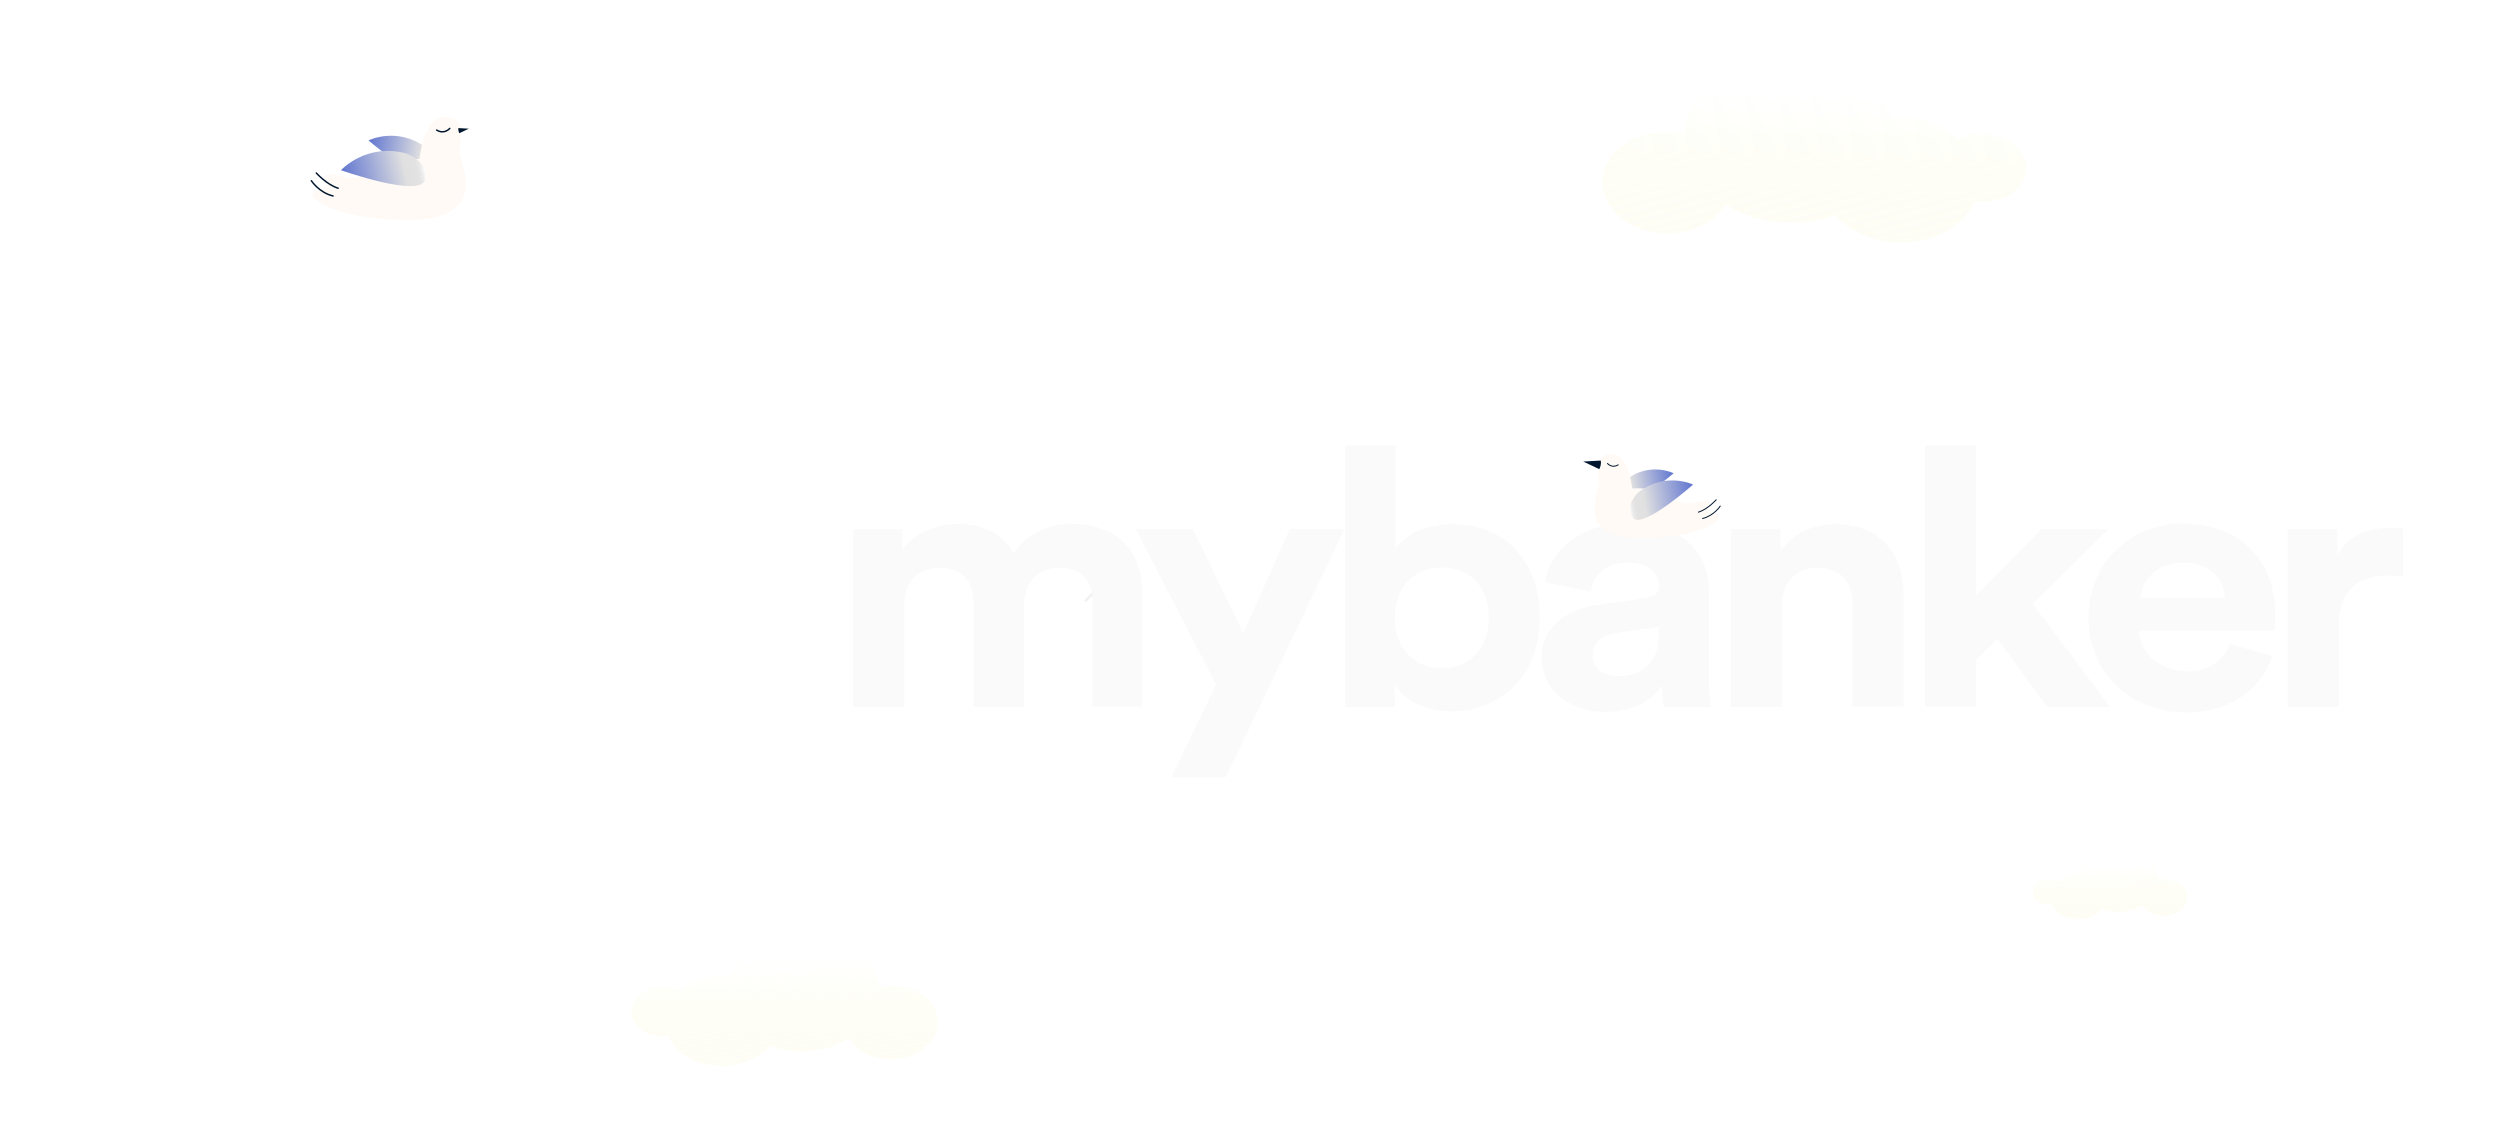 <svg xmlns="http://www.w3.org/2000/svg" xmlns:xlink="http://www.w3.org/1999/xlink" id="Layer_1" data-name="Layer 1" viewBox="0 0 1725.71 773.94"><defs><style> .cls-1 { filter: url(#drop-shadow-1); } .cls-2 { filter: url(#drop-shadow-2); } .cls-3 { fill: url(#linear-gradient-7); } .cls-4 { fill: url(#linear-gradient-5); } .cls-5 { fill: url(#linear-gradient-6); } .cls-6 { fill: url(#linear-gradient-4); } .cls-7 { fill: url(#linear-gradient-3); } .cls-8 { fill: url(#linear-gradient-2); } .cls-9 { fill: url(#linear-gradient); } .cls-10 { stroke-width: .69px; } .cls-10, .cls-11 { stroke: #00162e; stroke-linejoin: round; } .cls-10, .cls-11, .cls-12, .cls-13, .cls-14, .cls-15, .cls-16, .cls-17, .cls-18 { fill: none; } .cls-10, .cls-11, .cls-18 { stroke-linecap: round; } .cls-19 { stroke: #000; stroke-miterlimit: 1; } .cls-19, .cls-20, .cls-21, .cls-22, .cls-23, .cls-24, .cls-25, .cls-26 { fill: #fff; } .cls-19, .cls-21, .cls-17 { stroke-width: .55px; } .cls-11 { stroke-width: 1.03px; } .cls-20, .cls-21, .cls-22, .cls-23, .cls-12, .cls-24, .cls-13, .cls-25, .cls-14, .cls-15, .cls-16, .cls-17 { stroke: #fff; } .cls-20, .cls-16 { stroke-width: .36px; } .cls-27 { fill: #00162e; } .cls-22 { stroke-width: .52px; } .cls-23 { stroke-width: .19px; } .cls-12 { stroke-linecap: square; } .cls-12, .cls-15 { stroke-width: 2.36px; } .cls-24 { stroke-width: .74px; } .cls-13 { stroke-width: 4.7px; } .cls-25 { stroke-width: 2.38px; } .cls-25, .cls-18 { stroke-miterlimit: 10; } .cls-14 { stroke-width: 1.81px; } .cls-28 { fill: #fafafa; } .cls-18 { opacity: .33; stroke: #d6d6d6; stroke-width: 1.75px; } .cls-29 { fill: #fffaf5; } </style><linearGradient id="linear-gradient" x1="1260.01" y1="-33.65" x2="1264.23" y2="246.62" gradientTransform="translate(-5.02 3.13) rotate(2.59)" gradientUnits="userSpaceOnUse"><stop offset=".14" stop-color="#fff"></stop><stop offset=".29" stop-color="#fefef5" stop-opacity=".76"></stop><stop offset=".48" stop-color="#fdfceb" stop-opacity=".49"></stop><stop offset=".66" stop-color="#fcfce3" stop-opacity=".28"></stop><stop offset=".81" stop-color="#fcfbdd" stop-opacity=".13"></stop><stop offset=".93" stop-color="#fcfbda" stop-opacity=".03"></stop><stop offset="1" stop-color="#fcfbd9" stop-opacity="0"></stop></linearGradient><linearGradient id="linear-gradient-2" x1="506.53" y1="608.39" x2="509.58" y2="811.09" gradientTransform="translate(1018.09 3.13) rotate(177.41) scale(1 -1)" xlink:href="#linear-gradient"></linearGradient><linearGradient id="linear-gradient-3" x1="-772.96" y1="615.44" x2="-771.42" y2="717.56" gradientTransform="translate(655.52 3.13) rotate(177.41) scale(1 -1)" xlink:href="#linear-gradient"></linearGradient><filter id="drop-shadow-1" x="1088.06" y="309.06" width="104" height="67" filterUnits="userSpaceOnUse"><feOffset dx="0" dy="2.63"></feOffset><feGaussianBlur result="blur" stdDeviation="1.31"></feGaussianBlur><feFlood flood-color="#000" flood-opacity=".09"></feFlood><feComposite in2="blur" operator="in"></feComposite><feComposite in="SourceGraphic"></feComposite></filter><linearGradient id="linear-gradient-4" x1="-3585.51" y1="752.95" x2="-3624.51" y2="746.82" gradientTransform="translate(4741.59 1082) scale(1 -1)" gradientUnits="userSpaceOnUse"><stop offset="0" stop-color="#6075d0"></stop><stop offset=".76" stop-color="#e0e0e0"></stop><stop offset=".9" stop-color="#e2e2e2"></stop><stop offset=".95" stop-color="#e9e9e9"></stop><stop offset=".98" stop-color="#f4f4f4"></stop><stop offset="1" stop-color="#fff"></stop></linearGradient><linearGradient id="linear-gradient-5" x1="-3571.88" y1="744.3" x2="-3617.32" y2="736.49" xlink:href="#linear-gradient-4"></linearGradient><filter id="drop-shadow-2" x="211.35" y="77.82" width="115" height="77" filterUnits="userSpaceOnUse"><feOffset dx="0" dy="1.59"></feOffset><feGaussianBlur result="blur-2" stdDeviation=".8"></feGaussianBlur><feFlood flood-color="#000" flood-opacity=".09"></feFlood><feComposite in2="blur-2" operator="in"></feComposite><feComposite in="SourceGraphic"></feComposite></filter><linearGradient id="linear-gradient-6" x1="-5964" y1="980.52" x2="-6011.89" y2="973" gradientTransform="translate(-5710.58 1082) rotate(-180)" xlink:href="#linear-gradient-4"></linearGradient><linearGradient id="linear-gradient-7" x1="-5947.51" y1="958.99" x2="-6002.84" y2="971.21" gradientTransform="translate(-5710.58 1082) rotate(-180)" xlink:href="#linear-gradient-4"></linearGradient></defs><path class="cls-18" d="M749.54,414.51s2.85-3.07,8.37-8.34"></path><g><path class="cls-28" d="M624.3,488h-35.33v-122.77h33.75v15c7.11-12.04,23.88-18.55,38.29-18.55,17.76,0,32.17,7.3,38.69,20.53,10.26-15,24.08-20.53,41.45-20.53,24.08,0,47.18,13.62,47.18,46.58v79.55h-34.15v-72.64c0-13.22-6.91-23.29-23.09-23.29-15.2,0-24.08,11.05-24.08,24.28v71.85h-35.13v-72.84c0-13.22-7.11-23.29-23.09-23.29s-24.48,10.66-24.48,24.28v71.85Z"></path><path class="cls-28" d="M846.17,536.35h-37.5l30.79-63.76-55.47-107.38h39.48l34.74,71.85,32.17-71.85h37.7l-81.92,171.13Z"></path><path class="cls-28" d="M962.82,488h-34.35v-180.61h34.74v71.26c5.92-8.69,20.13-16.78,39.48-16.78,38.29,0,60.2,27.63,60.2,64.15.2,37.31-24.08,64.94-61.39,64.94-17.96,0-31.78-7.5-38.69-17.96v15ZM1027.76,426.41c0-22.5-14.41-34.74-32.37-34.74s-32.57,12.24-32.57,34.74,14.8,34.94,32.57,34.94,32.37-12.63,32.37-34.94Z"></path><path class="cls-28" d="M1064.08,454.64c0-21.91,17.17-34.15,39.08-37.11l32.17-4.54c7.5-.99,9.87-4.54,9.87-8.69,0-8.69-7.11-15.99-22.11-15.99s-23.88,9.28-24.87,19.94l-31.58-6.32c2.17-19.15,20.92-40.46,56.06-40.46,41.45,0,56.85,21.91,56.85,46.58v60.4c0,6.51.79,15.2,1.58,19.54h-32.37c-.79-3.16-1.38-10.07-1.38-14.8-6.71,9.67-19.15,18.16-38.49,18.16-27.83.2-44.81-17.57-44.81-36.71ZM1116.39,466.68c14.8,0,28.62-6.71,28.62-28.42v-5.53l-29.41,4.15c-9.08,1.18-16.19,5.92-16.19,15.4,0,7.5,5.53,14.41,16.98,14.41Z"></path><path class="cls-28" d="M1230.09,417.33v70.66h-35.33v-122.77h34.35v15.2c7.9-12.63,23.69-18.55,37.7-18.55,32.37,0,47.18,21.71,47.18,48.56v77.38h-35.33v-71.45c0-13.62-7.11-24.48-24.08-24.48-15.59,0-24.48,11.25-24.48,25.46Z"></path><path class="cls-28" d="M1455.5,365.22l-52.31,51.72,53.29,71.06h-43.23l-34.54-46.98-14.61,14.41v32.37h-35.33v-180.41h35.33v103.43l45.2-45.6h46.19Z"></path><path class="cls-28" d="M1477.41,412.59h58.43c-.59-12.24-9.08-24.28-29.21-24.28-18.36.2-28.42,13.03-29.21,24.28ZM1539.19,444.57l29.41,8.29c-6.71,21.12-27.44,38.89-59.41,38.89-35.92,0-67.51-24.28-67.51-65.73,0-39.08,30.79-64.55,64.35-64.55,40.27,0,64.55,24.28,64.55,63.56,0,4.74-.59,9.67-.59,10.26h-93.56c.79,16.19,15.4,28.03,32.96,28.03,16.58,0,25.46-7.7,29.81-18.75Z"></path><path class="cls-28" d="M1658.81,364.83v33.36c-3.95-.79-7.5-.99-10.66-.99-17.96,0-33.75,8.29-33.75,34.74v56.06h-35.33v-122.77h34.35v18.16c7.9-16.19,26.06-19.15,37.11-19.15,2.96,0,5.72.2,8.29.59Z"></path></g><path class="cls-9" d="M1369.76,91.98c-6.64-.3-12.84,1.13-17.94,3.79-9.57-8.5-23.22-14.12-38.58-14.82-2.87-.13-5.69-.08-8.46.13-8.63-23.19-35.1-40.81-67.15-42.26-40.04-1.81-73.68,22.31-75.25,53.91-3.33-.8-6.82-1.3-10.43-1.46-24.44-1.1-44.95,13.65-45.82,32.95-.87,19.3,18.23,35.84,42.67,36.95,18.59.84,34.91-7.5,42.04-20.04,11.58,7.21,25.93,11.8,41.62,12.51,12.27.55,23.93-1.33,34.25-5.11,9.54,10.73,24.96,18.06,42.64,18.86,24.81,1.12,46.35-10.98,53.86-28.55,1.44.24,2.92.39,4.43.46,16.54.75,30.43-9.24,31.02-22.31.59-13.07-12.34-24.27-28.89-25.01Z"></path><path class="cls-8" d="M456.69,681.21c4.8-.22,9.29.82,12.97,2.74,6.92-6.15,16.8-10.21,27.9-10.72,2.07-.09,4.12-.06,6.12.09,6.24-16.77,25.38-29.52,48.57-30.56,28.96-1.31,53.29,16.13,54.43,38.99,2.41-.58,4.93-.94,7.54-1.06,17.67-.8,32.51,9.87,33.14,23.83.63,13.96-13.18,25.92-30.86,26.72-13.45.61-25.25-5.42-30.4-14.49-8.37,5.22-18.75,8.53-30.1,9.04-8.87.4-17.31-.96-24.77-3.7-6.9,7.76-18.05,13.07-30.84,13.64-17.94.81-33.52-7.94-38.95-20.65-1.04.17-2.11.28-3.2.33-11.96.54-22.01-6.68-22.44-16.13-.43-9.45,8.93-17.55,20.89-18.09Z"></path><path class="cls-7" d="M1413.72,606.99c2.42-.11,4.68.41,6.54,1.38,3.49-3.1,8.46-5.15,14.06-5.4,1.05-.05,2.07-.03,3.08.05,3.14-8.45,12.79-14.87,24.47-15.4,14.59-.66,26.84,8.13,27.42,19.64,1.21-.29,2.48-.47,3.8-.53,8.9-.4,16.38,4.97,16.7,12.01.32,7.03-6.64,13.06-15.55,13.46-6.77.31-12.72-2.73-15.32-7.3-4.22,2.63-9.45,4.3-15.16,4.56-4.47.2-8.72-.48-12.48-1.86-3.48,3.91-9.09,6.58-15.54,6.87-9.04.41-16.89-4-19.62-10.4-.53.09-1.06.14-1.61.17-6.03.27-11.09-3.37-11.3-8.13-.22-4.76,4.5-8.84,10.52-9.11Z"></path><g class="cls-1"><path class="cls-6" d="M1122.91,328.15s-8.95,8.07-3.47,15.07c5.55,6.99,35.86-19.18,35.86-19.18,0,0-16.14-8.06-32.39,4.1Z"></path><path class="cls-29" d="M1126.68,334.55s-2.55-26.89-16.77-23.45c-10.57,2.61-5.37,13.22-5.9,20.5-.3,4.35-17.37,37.12,28.24,37.13,45.61,0,58.23-14.39,53.45-15.36,0,0-3.15-2.69-7.42-2.97,0,0,3.6-7.5,0-7.41-3.57.08-7.65,1.85-14.62,1.97-6.92.04-13.92-11.88-36.98-10.4Z"></path><path class="cls-27" d="M1104.94,315.29l-12.07.67,11.1,5.27c.76-1.57,1.48-3.9,1.01-5.92,0,0-.04,0-.04-.01Z"></path><path class="cls-10" d="M1109.64,317.3s2.97,3.61,7.37.94"></path><path class="cls-4" d="M1130.93,337.2s-10.3,9.57-3.77,17.66c6.6,8.07,41.56-23,41.56-23,0,0-19.02-9.14-37.78,5.34Z"></path><path class="cls-10" d="M1184.66,342.38s-5.95,6.62-12.29,8.54"></path><path class="cls-10" d="M1187.45,346.72s-4.32,6.64-12.19,8.56"></path></g><g><path class="cls-13" d="M432.04,167.13c17.38,4.22,33.45,11.66,47.61,21.77,4.82,3.53,7.94,9.2,7.94,15.59v344.87c0,16.02-15.12,19.96-15.12,19.96l-182.33,54.74c-2.53.95-5.32.98-7.84.07l-181.35-54.79s-15.12-3.91-15.12-19.96V204.51c0-6.39,3.12-12.06,7.94-15.59,14.16-10.11,30.26-17.6,47.64-21.82,95.28-23.96,195.37-23.94,290.65.05l-.02-.02Z"></path><path class="cls-17" d="M285.03,284.05c-40.53,0-75.99,11.25-95.42,28.23v136.07c0,52.69,42.73,90.29,95.42,90.29s95.42-33.98,95.42-92.49v-133.74c-19.5-16.81-55.1-28.37-95.4-28.37h-.02ZM332.45,476.18h-94.94v-72.77c0-3.67.95-7.44,2.91-10.94,5.1-9.18,15.47-13.42,24.49-10.59,0-11.92,8.99-21.6,20.08-21.6s20.05,9.68,20.05,21.6c9.01-2.84,19.38,1.41,24.51,10.59,1.98,3.55,2.91,7.37,2.91,11.09v72.63Z"></path><path class="cls-21" d="M272.63,414.16c-1.98,0-3.6,1.62-3.6,3.6s1.62,3.6,3.6,3.6,3.6-1.62,3.6-3.6-1.62-3.6-3.6-3.6ZM272.63,419.82c-1.07,0-1.93-.93-1.93-2.05s.86-2.05,1.93-2.05,1.93.93,1.93,2.05-.86,2.05-1.93,2.05Z"></path><g><path class="cls-21" d="M266.12,422.82c.81.31,1.5-.52,2.15-.95.55-.36.6-1.1,1.14-1.48.79-.55,1.43-1.17,2.29-1.53,1.62-.67,3.43-.36,5.05.19.17.07.38.26.5.41.41.43.52.74.24,1.34-.02.07.36.98-.31,1.31.24.79-.36,1.17-.74,1.31-.19.07-.21.45-.36.74-.31.6-.43.55-1,.38-.72-.19-1.6-.74-2.5-.29-2.22,1.1-4.1,1.86-6.46,1.91v-3.36.02Z"></path><path class="cls-21" d="M273.3,422.7c.21-.02.74,0,.91,0,.79.1,1.36.29,2.07.62"></path><path class="cls-21" d="M273.41,421.25c1.36-.07,2.46.31,3.74.79"></path><path class="cls-21" d="M273.46,419.79c.93.1,1.84.24,2.72.5.45.14.69.26,1.12.45"></path></g><path class="cls-21" d="M271.03,405.8c1.14-1.29,1.05-3.17,1.67-4.72.29-.72,1.03-1,1.72-1.34.57-.26,1.57-.64,2.17-.83,1.19-.38,1.57-.36,2.81-.5.31-.05.74,0,.98.14.55.41.52,1.1.6,1.69,0,.1.02.26.12.38.29.45.19.95-.05,1.31-.19.33-.72.31-.67.72.07.55-.19.86-.29.98-.55.64-1.6.45-2.1,1.26-.29.48-.19,1-.48,1.43-.76,1.1-1.84,1.69-2.55,2.79-.36.55-.72,1.07-.98,1.69-.93-.12-2.03-.07-2.6-.93-.48-.69-.72-1.41-.95-2.17l.55-1.91h.05Z"></path><g><rect class="cls-24" x="228.16" y="481.86" width="17.12" height="9.47"></rect><rect class="cls-24" x="260.42" y="481.86" width="17.12" height="9.47"></rect><rect class="cls-24" x="292.66" y="481.86" width="17.12" height="9.47"></rect><rect class="cls-24" x="324.89" y="481.86" width="17.12" height="9.47"></rect><path class="cls-24" d="M200.38,491.32h12.66v-9.47h-17.12s2.17,5.56,4.46,9.47Z"></path><path class="cls-24" d="M370.07,491.32h-12.95v-9.47h17.12s-1.96,5.48-4.2,9.47h.02Z"></path><rect class="cls-24" x="220.63" y="491.32" width="32.26" height="9.47"></rect><rect class="cls-24" x="252.86" y="491.32" width="32.14" height="9.47"></rect><rect class="cls-24" x="285" y="491.32" width="32.38" height="9.47"></rect><rect class="cls-24" x="317.36" y="491.32" width="32.26" height="9.47"></rect><path class="cls-24" d="M364.38,500.79h-14.76v-9.47h20.46s-2.48,4.96-5.72,9.47h.02Z"></path><path class="cls-24" d="M206.42,500.79h14.21v-9.47h-20.24s2.5,4.77,6.03,9.47Z"></path></g><rect class="cls-21" x="277.85" y="345.66" width="14.28" height="9.11"></rect><polygon class="cls-21" points="293.66 345.66 286.46 331.1 283.55 331.1 276.35 345.66 293.66 345.66"></polygon><path class="cls-26" d="M339.94,351.55l-10.32-6.08,6.72-9.92-11.21,4.27-3.62-11.47-3.58,11.44-11.23-4.29,6.72,9.92-10.37,6.06,11.95.95-1.74,11.9,8.25-8.75,8.18,8.77-1.67-11.9,11.92-.91ZM309.54,337.75l8.13,3.17,2.55,5.36-10.68-8.54ZM306.65,350.67l7.37-4.29,5.72,1.31-13.07,2.96-.02.02ZM314.83,361.14l1.26-8.51,4.65-3.7-5.89,12.21h-.02ZM321.51,345.64l-2.55-5.36,2.55-7.96v13.33ZM336.17,350.69l-12.99-3,5.75-1.31,7.22,4.29.02.02ZM325.44,340.92l7.96-3.05-10.59,8.39,2.62-5.34ZM322.25,354.89v-4.39l4.27,8.99-4.27-4.6ZM323.51,349.84l3.46,2.79.91,6.44-4.36-9.25v.02Z"></path><g><path class="cls-26" d="M338.05,393.54c-.57-1.57-1.26-3.1-2.1-4.63-5.36-9.63-14.97-15.26-24.73-15.59-3.41-12.06-13.85-20.86-26.23-20.86s-22.82,8.8-26.23,20.86c-9.75.33-19.36,5.96-24.73,15.59-.91,1.62-1.65,3.27-2.22,4.94l-.91,38.46h6.6v-28.9c0-3.67.95-7.44,2.91-10.94,5.1-9.18,15.47-13.42,24.49-10.59,0-11.92,8.99-21.6,20.08-21.6s20.05,9.68,20.05,21.6v.02h0c9.01-2.86,19.38,1.38,24.51,10.56,1.98,3.55,2.91,7.37,2.91,11.09v28.23h6.6l-1.03-38.24h0Z"></path><path class="cls-26" d="M235.86,432.98v-29.49c.02-3.96,1.05-8.04,3.15-11.8,5.13-9.2,15.16-13.83,24.37-12.02,1.03-11.87,10.32-21.15,21.65-21.15s20.62,9.27,21.65,21.15c9.23-1.81,19.24,2.79,24.37,12.02,2.17,3.89,3.17,8.08,3.15,12.14v27.06l3.58-.19v-31.69c-.55-3.15-1.62-6.27-3.29-9.25-5.27-9.47-14.95-14.83-24.53-14.64-2.79-11.97-12.88-20.84-24.89-20.84s-22.1,8.87-24.89,20.84c-9.61-.19-19.27,5.15-24.53,14.64-1.86,3.31-2.98,6.84-3.46,10.35v32.95l3.74-.1-.05.02Z"></path></g><g><path class="cls-23" d="M207.37,467.84h5.89v-14.69c0-1.31-.64-2.46-1.65-3.12.43.62.69,1.36.69,2.17v14.69h-4.94v.95h0Z"></path><path class="cls-23" d="M223.13,467.84h5.89v-14.69c0-1.31-.64-2.46-1.65-3.12.43.62.69,1.36.69,2.17v14.69h-4.94v.95h0Z"></path><g><path class="cls-26" d="M199.79,429.97v49.33h37.74v-49.33h-37.74ZM206.54,468.69v-16c0-2.1,1.69-3.79,3.79-3.79s3.79,1.69,3.79,3.79v16h-7.61.02ZM213.28,440.46c0-2.96,2.41-5.36,5.36-5.36s5.36,2.41,5.36,5.36-2.41,5.36-5.36,5.36-5.36-2.41-5.36-5.36ZM222.27,468.69v-16c0-2.1,1.69-3.79,3.79-3.79s3.79,1.69,3.79,3.79v16h-7.61.02Z"></path><path class="cls-23" d="M222.75,438.32c.33.64.52,1.38.52,2.15,0,2.55-2.07,4.63-4.63,4.63-.52,0-1.05-.1-1.53-.26h.36c2.96,0,5.36-2.41,5.36-5.36,0-.38-.05-.76-.12-1.14h.02Z"></path></g></g><g><path class="cls-26" d="M203.58,384.07v45.87h28.54v-45.87h-28.54ZM213.81,412.33v-18.62c0-2.1,1.69-3.79,3.79-3.79s3.79,1.69,3.79,3.79v18.62h-7.61.02Z"></path><path class="cls-23" d="M214.67,411.45h5.89v-17.29c0-1.31-.64-2.46-1.65-3.12.43.62.69,1.36.69,2.17v17.29h-4.94v.95h0Z"></path></g><polygon class="cls-22" points="201.46 382.81 216.76 353.53 218.91 353.53 234.24 382.81 201.46 382.81"></polygon><g><path class="cls-23" d="M340.06,467.84h5.89v-14.69c0-1.31-.64-2.46-1.65-3.12.43.62.69,1.36.69,2.17v14.69h-4.94v.95Z"></path><path class="cls-23" d="M355.82,467.84h5.89v-14.69c0-1.31-.64-2.46-1.65-3.12.43.62.69,1.36.69,2.17v14.69h-4.94v.95Z"></path><g><path class="cls-26" d="M332.47,429.97v49.33h37.74v-49.33h-37.74ZM339.22,468.69v-16c0-2.1,1.69-3.79,3.79-3.79s3.79,1.69,3.79,3.79v16h-7.61.02ZM345.97,440.46c0-2.96,2.41-5.36,5.36-5.36s5.36,2.41,5.36,5.36-2.41,5.36-5.36,5.36-5.36-2.41-5.36-5.36ZM354.96,468.69v-16c0-2.1,1.69-3.79,3.79-3.79s3.79,1.69,3.79,3.79v16h-7.61.02Z"></path><path class="cls-23" d="M355.43,438.32c.33.64.52,1.38.52,2.15,0,2.55-2.07,4.63-4.63,4.63-.52,0-1.05-.1-1.53-.26h.36c2.96,0,5.36-2.41,5.36-5.36,0-.38-.05-.76-.12-1.14h.02Z"></path></g></g><g><path class="cls-26" d="M337.91,384.07v45.87h28.54v-45.87h-28.54ZM348.14,412.33v-18.62c0-2.1,1.69-3.79,3.79-3.79s3.79,1.69,3.79,3.79v18.62h-7.61.02Z"></path><path class="cls-23" d="M348.97,411.45h5.89v-17.29c0-1.31-.64-2.46-1.65-3.12.43.62.69,1.36.69,2.17v17.29h-4.94v.95Z"></path></g><polygon class="cls-22" points="335.79 382.81 351.1 353.6 353.24 353.6 368.55 382.81 335.79 382.81"></polygon><g><path class="cls-26" d="M285,324.83c-1.96,0-3.53,1.57-3.53,3.53s1.57,3.53,3.53,3.53,3.53-1.57,3.53-3.53-1.57-3.53-3.53-3.53ZM285,330.81c-.95,0-1.76-.52-2.17-1.31.33.19.74.29,1.14.29,1.36,0,2.46-1.1,2.46-2.46,0-.41-.1-.81-.29-1.14.76.41,1.31,1.24,1.31,2.17,0,1.36-1.1,2.46-2.46,2.46Z"></path><path class="cls-26" d="M217.84,345.09c-2.62,0-4.74,2.12-4.74,4.74s2.12,4.74,4.74,4.74,4.74-2.12,4.74-4.74-2.12-4.74-4.74-4.74ZM217.84,353.13c-1.26,0-2.36-.69-2.91-1.74.45.24.98.38,1.53.38,1.81,0,3.29-1.48,3.29-3.29,0-.55-.14-1.07-.38-1.55,1.03.55,1.76,1.67,1.76,2.91,0,1.81-1.48,3.27-3.29,3.27v.02Z"></path><path class="cls-26" d="M352.17,345.09c-2.62,0-4.74,2.12-4.74,4.74s2.12,4.74,4.74,4.74,4.74-2.12,4.74-4.74-2.12-4.74-4.74-4.74ZM352.17,353.13c-1.26,0-2.36-.69-2.91-1.74.45.24.98.38,1.53.38,1.81,0,3.29-1.48,3.29-3.29,0-.55-.14-1.07-.38-1.55,1.03.55,1.76,1.67,1.76,2.91,0,1.81-1.48,3.27-3.29,3.27v.02Z"></path></g><rect class="cls-26" x="237.53" y="476.18" width="94.97" height="3.12"></rect><g><g><path class="cls-17" d="M260.16,388.22v1.65l-.41.86,1.65,3.48s.29.83-.95.72c-.43-.05-.88-.1-.88-.1l-.33,3.05s-.24,3.81-6.32,0l.91-6.46,1.6-3.5,3.15-.26,1.65.6-.05-.02Z"></path><path class="cls-20" d="M259.7,390.87s.24-.98-3.31-.5l.1.36,1.07.05s-.07.69.64.74c.74.05.72-.62.72-.62h.81l-.02-.02Z"></path><line class="cls-16" x1="257.7" y1="396.14" x2="259.32" y2="396.43"></line></g><path class="cls-21" d="M245.18,398.14c.76.33,1.55.64,2.36.6,1.62-.07,3.24.19,4.82-.29.43-.12.83-.45.98-.88.86-2.88.29-6.27,2.48-8.58.33-.36.86-.67,1.41-.74,1.1-.17,2.19-.05,3.27.14-.14,0,.31-.81.17-1.26-.33-1.03-.95-2-1.93-2.38-2.55-.95-5.39-.76-8.06-.02-.33.1-.67.36-1,.55-.55.31-1.03.76-1.45,1.26-.41.5-.67,1.07-.81,1.72-.6,2.53-1.07,3.98-1.55,6.53-.02.17-.26,1.05-.29,1.19-.14.45-.67,1.6-.38,2.17Z"></path></g><g><path class="cls-26" d="M273.13,465.47l1.5,5.36c-4.46-1.55-10.47,1.36-10.47,1.36,0,0-.29.19-.55.33,2.55,2.65,4.2,1.29,4.2,1.29,2.74-1,6.2.19,7.46.26,1.26.1,1.91-.64,1.91-.64l-4.03-7.99-.02.02Z"></path><path class="cls-26" d="M273.08,458.27l-.64,2.65.19,2.74.12.45c-.45-4.46,1.5-7.96,2.19-9.01l-.86,1.29-1,1.91v-.02Z"></path><path class="cls-26" d="M263.62,472.03c1.65-1.65,5.1-2.74,5.1-2.74-3.27-1.55-5.27-.1-5.27-.1,0,0,2.36-2.74,2.27-3.46-.1-.74-1.55-.55-1.55-.55-1.55.55-3.55,3.27-3.55,3.27h-.45c1.19-2.27,4.01-4.82,4.01-4.82l-.1-3.55c-.81,1.26-3.1,3.81-4.91,4.27-1.81.45-4.91,2-6.1,3.19s.19,1.81.74,2.65c.55.81,1.55,3.36,1.55,3.36l-1.26-.45-.64.19c-.1-.55-1.1-2.19-1.65-2.27-.55-.1-.81,1.65-1.26,1.81-.45.19-1.36.1-1-1.91s2.91-10.37,4.91-15.66,2-13.47,2-22.22,4.1-10.01,3.19-10.01-2.55.55-4.65,4.1c-2.1,3.55-1.65,11.37-3.19,17.02-1.55,5.65-2.1,14.02-2.1,15.12s-.45,3.36-.91,4.2c-.45.81-1.91,4.2-1.74,6.82.19,2.65,1.74,3.1,1.74,3.1l-1.65.36-.81.1-1-.17c-.14.19-.1,0-.1,0h.1s.14-.19.26-.45c.45-.91-.26-8.27-.26-8.27,0,0-1.36-.55.74-10.11,2.1-9.56,1.91-16.93,4.01-23.84,2.1-6.91,6.82-9.37,6.82-9.37-1-1.81-5.82-7.75-6.65-8.82-.81-1.1-1.19-3.1-.1-3.1s1,1.19,1.1,2.1c.1.91.81,1.81,1.55,2.46s1.19.55,1.19.55c2.27,1.91,1.81.26,1.81.26.1-3-.91-6.46-.91-6.46.91,3,2,4.1,2.46,4.2s.36-1.19.36-1.19v-3.46l1.36,1.65v-3.22l.69.93s-.26,6.06.1,7.61c.36,1.55,3.77,2.69,3.77,2.69,1.14.36,2.05-.74,2.05-.74l7.06-7.32,1.36.36h.69v.19l-3.91,4.46-3.05,3.36-1.86,2.1-1,.36-1.5.05-2.1-.74-1.69-.55-.05,1.96.76-.1,1.45.14,1.5.41,1.24.55,1.31.24.19.19v9.27l2.55.86,2.91,1.69,1.5,1.36,2.15,18.84-2-19.12c-3.05-2.74-6.82-3.86-6.82-3.86v-9.42c-.64,0-1.81-.24-1.81-.24-2.24-1.41-4.77-1.05-4.77-1.05l.1-1.6s1.19.45,3,1.1,3.19-.24,3.19-.24l9.01-10.2-.24-.36c-.31.1-1.41.36-3-.86-1.6-1.24-.95-3.19-.95-3.19l-7.01,6.91c-.33.19-.86.1-.86.1-1.76-4.51-6.56-9.78-6.56-9.78,0,0-1.74-1.36-1.74-4.27l-2.81-1.45-3.65,1.26s-.45,1.91-3,3.27c0,0-7.7,6.1-7.7,19.72v51.67s1.76-.91,4.32.81c2.55,1.74,2.55-.55,3.65,0,1.1.55,1.26.26,2.91-.19,1.65-.45,1.91.81,3.65.91s2.19-1.26,2.19-1.26c2.19,2.27,3.65.45,3.65.45,2.91.52,4.51-.48,5.17-1.07-.1-.02,0-.21.57-.76l-.05.02ZM249.69,416.02c.81,3.1,3.74,6.2,3.74,6.2-2.74,1.26-4.74,5.75-4.74,5.75.91-4.91,1-11.92,1-11.92v-.02ZM242.78,469.29s0,2.74.74,3.46c.74.74-4.01.36-.74-3.46ZM241.58,468.55c-.81,1.26-1.36,2.27-1.36,2.27v1.45l1,1-1.55-.45-1.19-.1-.81.1v-53.89l.36-2.74.64-2.46.64-1.45-.1,2.46-.19,9.92-.55,21.29s-.1.74.64-.91c.74-1.65,1.19-21.22,1.36-25.58.19-4.36,2.46-9.66,2.46-9.66-.26,3.19,0,14.66,0,14.66,0,0,.64,25.68.91,32.5.26,6.82-1.45,10.28-2.27,11.56v.02Z"></path><path class="cls-26" d="M263.04,472.77s.31-.1.55-.24c-.05-.07-.12-.1-.17-.17,0,0-.12.17-.38.41Z"></path><path class="cls-26" d="M275.18,454.72s-.1.14-.24.36l.24-.36Z"></path><path class="cls-26" d="M273.13,465.47l-.38-1.38c.02.24,0,.48.05.74l.33.64Z"></path><path class="cls-26" d="M239.3,470.03c1.84-4.29,2.19-12.76,2.19-12.76-3.46,6.91-2.19,12.76-2.19,12.76Z"></path><path class="cls-26" d="M258.61,452.81c.74-1.19-.91-1.45-.91-1.45-1.19.45.19,2.65.91,1.45Z"></path><path class="cls-26" d="M271.98,436.98s-3-3.1-6.1-4.27l-2.36,1.65s6.56,2.36,8.46,2.65v-.02Z"></path><path class="cls-26" d="M260.87,427.97c1.69-.72,4.91-1.74,4.91-1.74v-2.91c-4.1.26-6.65,3.55-6.65,3.55-.36.45.64,1.55,1.74,1.1h0Z"></path><path class="cls-26" d="M260.8,438.99c.36.19.26,1.81.26,1.81,0,0,.64-.91,1.26-.45.64.45-.1,2.74-.1,2.74,3.27.64,2.81,1.65,1.65,1.81-1.19.19-3.27,2.81-3.27,2.81,0,0,2.46-1,2.74-.64.26.36-1,1.65-1,1.65,1.55-.81,3.91-1.36,4.2-1,.26.36-3.81,3.36-5.27,4.27-1.45.91-.64,1.19-.64,1.19,2.81-.26,13.28-5.27,12.28-9.75-1-4.46-12.02-8.27-12.02-8.27,0,0-1.45-.36-1.91.64-.45,1,.26,2.81.55,3.19.26.36.91-.19,1.26,0Z"></path><path class="cls-26" d="M270.53,458.73c.91-1.1-.64-2-.36-3.1.26-1.1,2.1-2,.64-3.46l-1.19-.74v.74s-.81-.36-1.65,0c-.81.36-1.26,1.65-2,1.65s-2,.81-3,1.81c-1,1-2.55,2-3.27,2.1-.74.1-.55,1.74-1,2.19s-3.1,2.1-2.81,2.74c.26.64,2.1.26,4.36-1.36,2.27-1.65,4.1-2.81,4.1-2.81,0,0,1.36-3.65,1.81-4.01s.26.45.55.74c.26.26.36,2,.81,2.36s2.1,2.27,3,1.19v-.05Z"></path></g><g><path class="cls-21" d="M295.92,407.85l-2-3.27s.64-3.74-.26-6.82c0,0-.81-.55-1,.36-.14.72-.24,1.62-.48,2.36,0,0-2.43-3.53-4.24-3.91,0,0-1.1.19-.81.81,0,0-1.36-.36-1.19,1.19,0,0-.64.45-.1,1.45l.55.81s-1.19.26-.36,1.26c.81,1,2.46,3,4.46,4.55l2.91,3.81,1.81-.91.74-1.74-.02.02Z"></path><line class="cls-17" x1="287.1" y1="397.38" x2="289.96" y2="400.5"></line><line class="cls-17" x1="285.91" y1="398.55" x2="288.65" y2="401.43"></line><line class="cls-17" x1="286.36" y1="400.84" x2="288.01" y2="402.74"></line><line class="cls-17" x1="291.01" y1="402.43" x2="292.18" y2="400.53"></line></g><g><g><path class="cls-26" d="M320.6,471.39s-.5,2.36.24,3.1c1,1,1.76,1,5.51.93,4.29-.07,5.56-.57,5.56-.57v-1.1l-1.26-.26-2.91-1.31-7.11-.76-.02-.02Z"></path><path class="cls-26" d="M307.13,470.65s-6.77-1.31-9.97-1.31c0,0-4.05,3-5.77,3.27,0,0-1.26,1.19-.45,1.91.52.48,1.1.55,3.81.19,2.74-.36,6.32-.5,8.32.14s2.86.45,3.5,0,.55-4.2.55-4.2h0Z"></path></g><g><path class="cls-26" d="M332.47,419.86s-3.24-.64-3.41-2.1c-.19-1.45.45-6.27.45-6.27,0,0-.1-4.36-3.46-7.11-1.41-1.12-1.98-1.6-2.22-1.79l-2.96-4.12-5.56-1.74-2.91,1-.36,3s-3.36,1-5.82,4.1c-2.46,3.1-2.36,5.29-3.46,6.75-1.41,1.86-3,.81-3,.81l-3.77-4.96s-.31,3.19-4.86,3.19c0,0-.55,3.96,4.2,10.06,0,0,2.19,2.29,3.65,2.55,2.55.45,5.46-4.36,7.11-4.01,0,0,.1,4.27-.36,5.82l-1.55.91s.19,6.37-1.1,8.46l-5.65,2.74-.12.6,1.38-.76,4.46-1.81,1.65.1.36-.81,3.91,2.81s-1.36.81-2.91,3.46c-.05.07-.1.14-.12.21.33.83,1.19,2.07,3.41,1.96,3.46-.19,6.65-1.19,6.65-1.19l-.36.91-3.91,1.36,1,1,.64,1.36-.19,1.1s-3.12-4.12-7.89-4.15c-.17,1.93.38,4.01.52,6.06.19,3-.74,9.37-1.19,11.56,2.1-2.24,9.01-10.01,14.12-20.84l2.81-.64v-1.36s-4.2-.26-5.46-1c0,0,.74-1.26,2.91-1.45,2.19-.19,3.81-.74,3.81-.74,0,0,.1,1,1.55,2.19,1.45,1.19,3.55,3.1,3.74,5.27l-2.46-1.55.36,1.65s2.81,2,3.1,4.1l-2.91-2.19s2,7.46,2,12.66-2.74,11.21-2.74,11.21c0,0,.64,2.27,1.91,2.27s1.91-2.46,2.81-1.81.64,1.55.64,1.55l-1.1.81-1.74.36s-2.91.64-5.65-1.26c0,0-4.1.26-5.01-2l.19-2-.55-17.48.81-3,1.91-4.65-.36-.1s-4.2,8.01-7.82,13.11c-3,4.22-6.01,7.3-6.96,8.25.21,1.36.83,2.67.79,3.77-.1,1.55-.45,2.27-.45,2.27,2.65.74,7.75-14.12,7.75-14.12l2.27-.91-4.65,16.67s-.1.64-3.46-.19c-3.36-.81-9.2-1-9.2-1l1.74-1.91,2.1-.26-2.1-1s.1-1.19-1-6.46c-.91-4.34-2.88-7.46-3.55-8.46l-.26,1.36s4.74,8.75,4.36,13.83l-1.45,1.91-1,1.45s-3.81,2.81-5.46,3.1c0,0-2.27,2.36.64,3.19,0,0,4.91-.64,7.82-.64s5.01.81,6.75.81,1.36-4.91,1.36-4.91c0,0,6.01.64,8.82-2.36,0,0,1.74,2.46,3.81,2.91,0,0-2,4.63,3.1,4.53,5.1-.1,8.15,0,9.16-.79v-1.81s-3.05.1-4.05-1.65c0,0,2.41-.19,4.05-1.74v-49.97h-.07ZM301.38,420.03c-.74,1.91-3.36,1.36-3.36,1.36l.26-.45,1.1-.74-3.27-.19c-2-2.36-4.36-8.75-4.36-8.75l1.91-.36.64,2.81.36.64.74-1.81,1.55,2.19,1.65-.45s.64.81,1.1.91,1-.26,1.36.45c.36.74,1.1,2.46.36,4.36l-.02.02ZM317.69,399.55l3.74,1.55-4.55-.36.81-1.19ZM315.04,398.55l.81,1.26-.19,1-3.1-.19c.19-1.55,2.46-2.1,2.46-2.1l.02.02ZM312.33,420.67l-1.19.36s-.19-8.01-.55-9.56l.74.19s1.1,5.2,1,9.01h0ZM304.77,415.31c-1.1,1.55-1.81.64-1.81.64-1-2.65,2.36-3.65,2.36-3.65,0,0,.55,1.45-.55,3h0ZM304.22,409.94l1.81-4.1,1.26.19s0-2.46,3-3.74c0,0,1.55,1.36.74,2.74-.81,1.36-3.65,5.2-6.82,4.91h0ZM307.68,418.31c-.74-1.91-.45-3.19-.19-4.82.26-1.65.45-3.27.45-3.27,1.1.81,1.19,4.82,1.19,6.46s.55,5.27.55,5.27l-1.81,1.55s.55-3.27-.19-5.2h0ZM304.67,428.14c-.26-1.26,1.65-2.27,1.65-2.27,0,0,6.27-3.27,7.11-3.65.81-.36,1.45,1.65,1.45,1.65.1,1.26-.36,2-.36,2,0,0-6.56,3.1-7.65,3.55-1.1.45-1.91,0-2.19-1.26v-.02ZM320.7,438.7l-.64.55s-7.46.1-12.76-4.01l.26-.55s6.91,3.65,13.11,4.01h.02ZM313.04,435.79c-2.19.1-5.01-.74-6.01-2.91,0,0,2.36,1.45,5.27,1.26s7.27-.74,7.27-.74c0,0-4.36,2.27-6.56,2.36l.02.02ZM315.95,431.69c-1.45.1-4.65,3.1-8.46-.19,0,0,3.19.1,5.27-.19,2.1-.26,5.01-.91,7.01-.19,0,0-2.36.45-3.81.55v.02ZM331.26,448.07c-.1,1.91-.91,2.27-.91,2.27,0,0-.55-1.1.19-7.56.55-4.89-1.65-6.37-1.65-6.37l.81,5.27-.55.19-1.45-3.19s-4.65-4.01-5.91-6.82-2.74-8.66-2.74-8.66c-3.27-6.82-4.55-12.76-4.55-12.76l-.64.26c1.26,6.37,4.55,13.38,4.55,13.38,0,0,.45,1.45-.55,1.74-1,.26-1.74,0-1.74,0-4.01-9.75-3.46-18.12-3.46-18.12,0,0,1.1.74,1.74,1.1.64.36,1.19.45,1.74-.55s-1.26-2-1.26-2l-1.26.55s-.45-.19-.36-.55c.1-.36,1.26-1,1.26-1,0,0,4.1.45,5.36.36,1.26-.1,1.81-1.19,4.2-1.19s2.55,2.36,2.55,2.36l.45,6.27s-.36,3.1.36,5.01c.74,1.91.64,4.01,1.81,7.46,1.19,3.46,1,6.2.55,6.2s-1.26-2-1.36-3.46c-.1-1.45-1.91-3.27-1.81-4.36.1-1.1,0-4.1,0-4.1l-2.36-7.46s-.19,2.19.45,3.74c.64,1.55,1.19,4.27,1.19,4.27,0,0-1.19,1.91-2.46,0-1.26-1.91-3.74-8.37-3.74-8.37l-.36.36c-.45,4.2,7.2,16.67,7.2,16.67,0,0,3.65,5.27,4.55,8.37.91,3.1.26,8.75.19,10.66l-.05.05Z"></path><path class="cls-26" d="M297.02,437.89l-2.46,12.37s.12.14.26.36l2.46-12.9-.26.14v.02Z"></path><polygon class="cls-26" points="318.6 451.26 318.95 466.93 321.6 467.84 319.79 451.62 318.6 451.26"></polygon></g></g><g><path class="cls-21" d="M304.12,425.97s-5.2-3.55-8.37-2.81c0,0-1.19.45-1.1,1,0,0-1.14.24-1.14,1.36,0,0-.81.5-.5,1.45,0,0-.86.6-.6,1.31l.26.81,3.65,1.45,8.06.24-.26-4.82Z"></path><path class="cls-21" d="M294.66,424.13s2.65.05,3.46.41"></path><path class="cls-21" d="M293.51,425.49s2.5,0,3.81.26"></path><path class="cls-21" d="M293.01,426.97s2.65.31,3.6.55"></path></g><g><g><path class="cls-21" d="M286.74,451.07s-.64,6.1-2.55,9.82c0,0,2.27-.81,3.74-2.74,0,0,1.45,1.19,1.74,2.46,0,0,1.65-5.56-2.91-9.56l-.02.02Z"></path><path class="cls-21" d="M268.72,464.93s1.81.55,4.27.26c0,0-4.74-3.46-7.01-6.56,0,0-2.19,6.46,2.91,9.37,0,0-.64-2.19-.19-3.1l.02.02Z"></path></g><path class="cls-21" d="M275.08,424.56l5.36,38.43s.74,3.65,2.74,3.27c2-.36,3.91-3.55,4.74-10.82l.64.64s.72,5.39-.19,8.75c-.74,2.74-3.65,4.74-4.2,5.36l-3.27,4.01s-.81.36-1.45,0-10.56-4.2-12.21-11.02c0,0,4.08,3.41,7.46,4.27,2.1.55,1.36-3.74,1.36-3.74l-4.22-39.13s1.17-.55,1.53-.52c.33,0,1.72.48,1.72.48l-.02.02Z"></path><path class="cls-25" d="M279.35,466.29s-1,4.27,1.26,6.56l2.36-2.74s-3.36-1.65-3.65-3.81h.02Z"></path></g><g><g><path class="cls-21" d="M262.71,428.04s11.28-2.27,20.67-1.74c0,0,1.91-.1,2,1.81.1,1.91-1.55,2.1-1.55,2.1,0,0-15.21,1.26-20.67,1.36,0,0-1.05-.55-1.19-1.55-.19-1.26.74-2,.74-2v.02Z"></path><line class="cls-17" x1="265.98" y1="427.59" x2="266.31" y2="431.43"></line><line class="cls-17" x1="267.81" y1="427.33" x2="268.26" y2="431.33"></line><line class="cls-17" x1="279.28" y1="426.32" x2="279.78" y2="430.5"></line><line class="cls-17" x1="281.09" y1="426.37" x2="281.64" y2="430.38"></line></g><path class="cls-21" d="M273.94,430.26c.81,0,1.48-.67,1.48-1.48s-.67-1.48-1.48-1.48-1.48.67-1.48,1.48.67,1.48,1.48,1.48Z"></path></g><g><path class="cls-21" d="M295.02,431.98l-5.65,35.31s-.45,3.46.19,7.75c0,0,2.55-4.55,3.19-7.2l5.56-35.41-3.27-.45h-.02Z"></path><path class="cls-21" d="M289.75,427.23s-1.26,2.1-1.19,5.01l6.46.1s.55.74,1.36.91c.81.19,1.74-.36,1.74-.36l5.46,2.27s1.45-3.1,1.1-5.01l-5.91.26s-.55-.91-1.36-1.1-1.91.36-1.91.36l-5.75-2.46v.02Z"></path></g><g><path class="cls-17" d="M307.03,389.18l.1,1.55.55.74-.91,3.36s0,.74.91.55,1.36-.36,1.36-.36l.45,2.81s.19,2.46,4.46.55l3.36-1.91-3.55-9.27-4.01-.74-2.74,2.74.02-.02Z"></path><path class="cls-20" d="M312.04,389.99s-1.26-1.26-3.74.26c0,0,.1.41.5.41,0,0,.05,1.05.86.86,0,0,.74-.5.45-.86l-.36-.31s1.26-.55,2.27-.36h.02Z"></path><path class="cls-17" d="M309.37,396.23s1-.05,1.6-.6"></path></g><g><path class="cls-21" d="M307.03,389.73s-1.81-.86-1.36-3,2.91-4.51,7.37-4.1,5.82,2.27,6.32,3.15c.5.86.55,3.81,1.69,5.36,1.14,1.55,3.24,3.27,3,4.91-.24,1.65-6.25,2.96-6.96,3.05-.74.1-1.24.14-1.5-.76-.26-.91-.55-4.74-.76-5.82-.24-1.1-1.74-3.36-2.31-3.81-.6-.45-2.41-.05-3.19.19-.76.24-2.27.86-2.27.86l-.02-.02Z"></path><path class="cls-20" d="M306.77,387.68s.41,1.26.86,1.74"></path><path class="cls-20" d="M307.72,387.94s.45.95.69,1.14"></path><line class="cls-16" x1="308.75" y1="387.89" x2="309.3" y2="388.89"></line><path class="cls-20" d="M318.79,387.72s-.05,2.5,1.74,4.55"></path><path class="cls-20" d="M318.22,389.77c.26,1.05.55,1.86,1.53,3"></path><path class="cls-20" d="M317.86,391.37c.26.62.64,1.26,1.19,1.88"></path><path class="cls-20" d="M321.96,393.87s1.22,1.36,1.24,3.08"></path><path class="cls-20" d="M321.2,394.38s1.14,1.36,1.19,3.08"></path><path class="cls-20" d="M320.17,394.85s1.19,1.29,1.24,3.03"></path><path class="cls-20" d="M319.12,395.31s1.17,1.24,1.22,2.96"></path><path class="cls-20" d="M315.74,393.28s.41,3.34.55,4.36c.14,1.05.5,1.43.5,1.43"></path><path class="cls-20" d="M316.64,394.14c.14,1.07.33,2.65.41,3.31.14,1.07.57,1.45.57,1.45"></path><path class="cls-20" d="M317.57,394.69c.12.88.26,1.86.33,2.36.14,1.05.79,1.67.79,1.67"></path></g><path class="cls-12" d="M104.11,477.06l45.4,18.31c-6.49-16.86-13.19-36.74-15.62-44.09,20.22,26.06,47.02,46.78,77.87,59.7l-4.77,12.52-.05.17-14.59-6.41-13.85-7.75c-2.46,3.81-13.59,21.08-13.83,21.43-23.2-14.28-43.7-32.55-60.54-53.84l-.02-.05Z"></path><polygon class="cls-15" points="209.52 516.69 178.45 509.49 177.95 510.37 207.27 523.75 209.52 516.69"></polygon><path class="cls-12" d="M467.57,477.06l-45.4,18.31c6.49-16.86,13.19-36.74,15.62-44.09-20.22,26.06-47.02,46.78-77.87,59.7l4.82,12.64,28.33-14.14,13.97,21.43c23.2-14.28,43.7-32.55,60.54-53.84v-.02Z"></path><polygon class="cls-15" points="362.16 516.69 393.2 509.49 393.2 509.49 379.3 516.93 364.78 523.96 362.16 516.69"></polygon><path class="cls-15" d="M285.84,578.18c47.04,0,90.96-13.28,128.25-36.29l-20.89-32.4c-31.26,19.12-68.05,30.11-107.37,30.11s-76.11-10.99-107.37-30.11l-20.89,32.4c37.29,23.01,81.23,36.29,128.25,36.29Z"></path><path class="cls-26" d="M178.5,546.04l20.15-17.26,10.2,4.29,1.79,26.47-9.99-4.2v-3.39l-9.97-4.2-2.36,2.41-9.82-4.12h0ZM200.88,537.48l-6.39,6.53,6.34,2.67.05-9.2h0Z"></path><path class="cls-26" d="M211.66,559.87l17.29-20.12,10.73,2.67,5.82,25.89-10.51-2.62-.5-3.34-10.51-2.62-1.96,2.74-10.35-2.58v-.02ZM232.5,548l-5.32,7.44,6.68,1.67-1.34-9.08-.02-.02Z"></path><path class="cls-26" d="M260.47,561.47l-.76,8.23-10.85-1,2.19-23.63,15.62,1.45c11.02,1.03,14.45,3.48,14.02,8.08-.26,2.72-2.17,4.86-6.08,5.27,3.41,1.24,5.46,2.03,5.03,6.77-.29,3.08-.52,4.12.76,4.24l-.07.72-10.97-1.03c-.24-.55-.36-2.07-.17-4.17.29-3.08-.36-4.17-5.41-4.63l-3.31-.31h0ZM260.94,556.29l4.27.41c3.36.31,5.2-.12,5.34-1.76.14-1.67-1.6-2.62-4.12-2.86l-5.05-.48-.43,4.7Z"></path><path class="cls-26" d="M286.15,571.65l-1.6-23.65,10.85-.74.55,7.99,10.25-.69-.55-7.99,10.85-.74,1.6,23.65-10.85.74-.62-9.18-10.25.69.62,9.18-10.85.74Z"></path><path class="cls-26" d="M319.19,545.42l10.59-2.48,3.24,13.83c.52,2.29,1.62,4.08,5.98,3.08,3.81-.91,4.53-2.88,3.96-5.39l-3.24-13.83,10.59-2.48,3.05,13.04c1.74,7.42-2.31,11.78-13.04,14.28-10.01,2.34-16.21.93-18.1-7.03l-3.05-13.02h.02Z"></path><path class="cls-26" d="M371.58,537c-.48-.69-1.22-.93-2.05-.91-.83,0-1.79.26-2.77.64-2.22.91-3.03,1.74-2.69,2.55,1.34,3.29,18.22-5.89,21.43,2.12,2.05,5.1-2.88,9.97-11.37,13.38-8.13,3.27-14.81,2.03-16.62-1.86l9.68-3.89c.52.72,1.36,1.05,2.36,1.07.95.05,2.1-.21,3.1-.6,2.53-1.03,3.96-2.27,3.53-3.31-1.34-3.34-18.12,6.1-21.51-2.31-1.88-4.67,2.81-9.3,10.51-12.4,8.56-3.46,13.71-1.91,15.97,1.67l-9.58,3.86v-.02Z"></path><g><g><path class="cls-26" d="M285,498.71c2.91,0,5.63-.57,7.96-1.5,1.14-.45,2.36-.81,3.67-1.05h-23.46c1.43.26,2.77.64,4.01,1.14,2.29.91,4.96,1.41,7.82,1.41Z"></path><path class="cls-26" d="M316.64,498.71c2.91,0,5.65-.55,7.96-1.48.91-.36,1.86-.74,2.88-1.07h-22.58c1.41.26,2.72.64,3.93,1.12,2.29.91,4.96,1.41,7.82,1.41l-.02.02Z"></path><path class="cls-26" d="M348.35,498.71c2.91,0,5.63-.57,7.96-1.5,1.1-.43,2.29-.76,3.53-1h-22.29c1.05.33,2.05.74,2.98,1.12,2.29.91,4.96,1.41,7.82,1.41v-.02Z"></path><path class="cls-26" d="M253.32,498.71c2.91,0,5.65-.55,7.96-1.48,1.19-.48,2.48-.83,3.84-1.1h-22.77c1.1.36,2.17.76,3.15,1.17,2.29.91,4.96,1.41,7.82,1.41h0Z"></path><path class="cls-26" d="M221.68,498.71c2.91,0,5.63-.57,7.96-1.5.93-.36,1.93-.74,2.96-1.07h-22.96c1.5.26,2.93.64,4.22,1.17,2.29.91,4.96,1.41,7.82,1.41h0Z"></path><path class="cls-26" d="M364.26,495.95c1.07,0,2.1.1,3.1.24.02-.05.07-.1.1-.14-1.07-.17-2.17-.26-3.31-.26-1.5,0-2.93.14-4.32.41h1.24c1.03-.14,2.07-.24,3.17-.24h.02Z"></path><path class="cls-26" d="M332.64,495.4c1.57,0,3.08.33,4.51.79h.41c-1.57-.52-3.24-.95-5.01-.95s-3.46.43-5.03.95h.62c1.43-.45,2.93-.76,4.51-.76v-.02Z"></path><path class="cls-26" d="M221.91,505.87c2.93,0,5.63-.57,7.96-1.5,2.29-.91,4.98-1.98,7.84-1.98s5.65,1.12,7.96,2.05c2.31.91,4.98,1.43,7.87,1.43s5.65-.55,7.99-1.48c2.31-.93,5.01-1.45,7.89-1.45s5.63.57,7.94,1.5c2.31.91,4.98,1.43,7.87,1.43s5.63-.57,7.96-1.5c2.31-.91,4.98-1.43,7.84-1.43s5.65.57,7.96,1.5c2.31.91,4.98,1.43,7.87,1.43s5.65-.55,7.99-1.48c2.31-.93,5.01-2,7.89-2s5.63,1.12,7.94,2.05c2.31.91,4.98,1.43,7.87,1.43s5.63-.57,7.96-1.5c2.31-.91,4.46-1.24,6.18-1.36,1.65-2.19,3.22-4.43,4.65-6.82h-6.27c-1.67.24-3.24.62-4.67,1.19-2.34.93-5.03,1.5-7.96,1.5s-5.53-.52-7.82-1.41c-1.1-.43-2.27-.91-3.48-1.29h-9.01c-1.19.36-2.34.81-3.39,1.24-2.34.93-5.05,1.48-7.96,1.48s-5.53-.52-7.82-1.41c-1.55-.62-3.29-1.07-5.13-1.31h-5.84c-1.76.21-3.41.62-4.91,1.22-2.34.93-5.03,1.5-7.96,1.5s-5.53-.52-7.82-1.41c-1.57-.64-3.34-1.1-5.2-1.34h-5.63c-1.81.21-3.55.64-5.08,1.26-2.34.93-5.05,1.48-7.96,1.48s-5.53-.52-7.82-1.41c-1.12-.45-2.36-.95-3.65-1.34h-8.75c-1.24.36-2.41.81-3.48,1.24-2.34.93-5.03,1.5-7.96,1.5s-5.53-.52-7.82-1.41c-1.65-.67-3.46-1.12-5.41-1.36h-5.32c.88-.12,1.81-.17,2.74-.17s1.74.07,2.58.17h1.07c-1.22-.21-2.46-.33-3.77-.33-.93,0-1.86.07-2.77.17,16.67,26.3,47.11,42.7,81.9,42.7,19.19,0,37.03-4.53,52-13.09-1.34-.41-2.77-.69-4.24-.69-2.91,0-5.58,1.07-7.92,2-2.34.93-5.05,1.48-7.96,1.48s-5.53-.52-7.82-1.41c-2.34-.95-5.08-1.53-8.01-1.53s-5.56.52-7.84,1.43c-2.34.93-5.03,1.5-7.96,1.5s-5.53-.52-7.82-1.41c-2.34-.95-5.05-1.53-7.99-1.53s-5.58.52-7.92,1.45c-2.34.93-5.05,1.48-7.96,1.48s-5.53-.52-7.82-1.41c-2.34-.95-4.84-2.27-7.77-2.27-1.34,0-2-.12-3.1.14l-2.46-1.57s2.6-1.22,5.29-1.03c2.91.21,5.65,1.12,7.96,2.05,2.31.91,4.98,1.43,7.87,1.43s5.65-.55,7.99-1.48c2.31-.91,5.01-1.45,7.89-1.45s5.63.57,7.94,1.5c2.31.91,4.98,1.43,7.87,1.43s5.63-.57,7.96-1.5c2.31-.91,4.98-1.43,7.84-1.43s5.65.57,7.96,1.5c2.31.91,4.98,1.43,7.87,1.43s5.65-.55,7.99-1.48c2.31-.91,5.01-2,7.89-2,2.53,0,4.91.83,7.01,1.67,2.74-1.69,5.39-3.53,7.89-5.51-2.5-.1-4.86-.6-6.89-1.38-2.34-.95-5.05-2.07-7.99-2.07s-5.58,1.07-7.92,2c-2.34.93-5.05,1.48-7.96,1.48s-5.53-.52-7.82-1.41c-2.34-.95-5.08-1.53-8.01-1.53s-5.56.52-7.84,1.43c-2.34.93-5.03,1.5-7.96,1.5s-5.53-.52-7.82-1.41c-2.34-.95-5.05-1.53-7.99-1.53s-5.58.52-7.92,1.45c-2.34.93-5.05,1.48-7.96,1.48s-5.53-.52-7.82-1.41c-2.34-.95-5.08-2.07-8.01-2.07s-5.56,1.07-7.84,1.98c-1.79.72-3.79,1.22-5.94,1.41l-3.19-2.58c.38,0,.76.02,1.17.02,2.93,0,5.63-.57,7.96-1.5,2.29-.91,4.98-1.98,7.84-1.98s5.65,1.12,7.96,2.05c2.31.91,4.98,1.43,7.87,1.43s5.65-.55,7.99-1.48c2.31-.93,5.01-1.45,7.89-1.45s5.63.57,7.94,1.5c2.31.91,4.98,1.43,7.87,1.43s5.63-.57,7.96-1.5c2.31-.91,4.98-1.43,7.84-1.43s5.65.57,7.96,1.5c2.31.91,4.98,1.43,7.87,1.43s5.65-.55,7.99-1.48c2.31-.93,5.01-2,7.89-2s5.63,1.12,7.94,2.05c2.31.91,4.98,1.43,7.87,1.43.81,0,1.6-.05,2.36-.14,4.05-3.53,7.75-7.46,11.09-11.75l-2.15,2.1c-1.43.24-2.1.5-3.34,1-2.34.93-5.03,1.5-7.96,1.5s-5.53-.52-7.82-1.41c-2.34-.95-5.05-2.07-7.99-2.07s-5.58,1.07-7.92,2c-2.34.93-5.05,1.48-7.96,1.48s-5.53-.52-7.82-1.41c-2.34-.95-5.08-1.53-8.01-1.53s-5.56.52-7.84,1.43c-2.34.93-5.03,1.5-7.96,1.5s-5.53-.52-7.82-1.41c-2.34-.95-5.05-1.53-7.99-1.53s-5.58.52-7.92,1.45c-2.34.93-5.05,1.48-7.96,1.48s-5.53-.52-7.82-1.41c-2.34-.95-5.08-2.07-8.01-2.07s-5.56,1.07-7.84,1.98c-2.34.93-5.03,1.5-7.96,1.5-2.65,0-5.22-.36-7.82-1.41-.95-.38-.95-.72-2.05-.98l-2.53-3.08c2,.21,2.84.69,4.51,1.38,2.31.91,4.98,1.43,7.87,1.43l.05.02ZM261.54,534.17c2.31-.93,5.01-1.45,7.89-1.45s5.63.57,7.94,1.5c2.31.91,4.98,1.43,7.87,1.43s5.63-.57,7.96-1.5c2.31-.91,4.98-1.43,7.84-1.43s5.65.57,7.96,1.5c1.12.45,2.36.81,3.65,1.05l-2.19.17c-20.15,4.41-32.95,2.5-32.95,2.5-5.58,0-19.15-2.79-19.15-2.79,1.1-.24,2.17-.57,3.15-.95l.02-.02Z"></path><path class="cls-26" d="M300.93,495.95c1,0,1.96.1,2.91.21h1.1c-1.31-.24-2.67-.38-4.1-.38s-2.86.14-4.17.38h1.34c.95-.12,1.93-.21,2.96-.21h-.02Z"></path><path class="cls-26" d="M237.58,495.4c1.53,0,2.98.31,4.36.74h.41c-1.55-.5-3.17-.91-4.89-.91s-3.36.41-4.89.91h.64c1.38-.41,2.86-.72,4.36-.72v-.02Z"></path><path class="cls-26" d="M269.31,495.95c.95,0,1.88.07,2.79.19h1.07c-1.26-.24-2.6-.38-3.98-.38s-2.77.12-4.05.36h1.34c.91-.12,1.86-.19,2.81-.19l.02.02Z"></path></g><path class="cls-19" d="M338.79,524.53l-.76.45c.26-.14.5-.31.76-.45Z"></path><path class="cls-19" d="M347.76,518.41l3.29-2.77h-.1c-1.07.93-2.15,1.88-3.27,2.77h.1-.02Z"></path><path class="cls-19" d="M351.07,515.62h-.02s.05.02.1,0h-.07Z"></path><path class="cls-19" d="M362.95,502.98h-.24c-.24.31-.45.6-.69.91l1-.98-.07.05v.02Z"></path><path class="cls-19" d="M339.82,523.91h-.05c-.33.21-.64.43-.98.62l1.03-.62Z"></path><path class="cls-19" d="M337.05,525.58l.98-.6c-.33.19-.69.38-1.05.57h.05l.02.02Z"></path></g><path class="cls-14" d="M380.42,312.43c-19.5-16.81-55.1-28.37-95.4-28.37s-75.99,11.25-95.42,28.23v136.07c0,52.69,42.73,90.29,95.42,90.29s95.4-33.98,95.4-92.49v-133.74Z"></path><path class="cls-26" d="M246.23,330.19c-6.65,0-12.45,3.65-15.52,9.04h1.1c2.53-2.69,6.18-4.39,10.23-4.39,7.61,0,13.78,5.94,13.78,13.26s-6.18,13.26-13.78,13.26c-4.27,0-8.11-1.88-10.63-4.82h-.86c3.03,5.53,8.89,9.3,15.66,9.3,9.85,0,17.83-7.99,17.83-17.83s-7.99-17.83-17.83-17.83l.02.02ZM244.16,362.23c-.91,0-1.79-.07-2.67-.21h.55c8.04,0,14.54-6.22,14.54-13.9,0-1.1-.14-2.17-.41-3.19-.02-.12-.05-.21-.05-.33,0-.76.62-1.41,1.41-1.41.62,0,1.14.41,1.34.95.29,1.12.5,2.38.5,3.6,0,8.04-6.82,14.52-15.21,14.52v-.02ZM261.76,351.55c-.76,0-1.41-.62-1.41-1.41.05-.48.05-.93.05-1.41,0-9.42-7.49-16.67-16.9-16.67-1.72,0-3.36.26-4.91.72,2.29-1.14,4.89-1.81,7.65-1.81,9.42,0,17.05,7.63,17.05,17.05,0,.72-.05,1.43-.14,2.12,0,.76-.62,1.41-1.41,1.41h.02Z"></path><g><path class="cls-26" d="M430.73,243.26c3.41,1.93,6.22,5.48,5.94,9.35-3.12,7.42-11.28,10.97-17.19,15.71l-30.09,19.12-2.22.45c-10.51-1.79-20.91-11.71-31.71-4.6-.88.29-1.93,1.48-2.67,1.05,7.27-12.16,19.86-18.98,33.21-20.31,3.86-.29,8.3.14,12.02-1.05-7.11-8.44-16.31-14.66-24.01-22.39,5.48-5.63,12.16-12.3,18.24-17.64,13.64,4.89,25.8,13.19,38.53,20.31h-.05Z"></path><path class="cls-26" d="M441.41,226.66c5.2,3.86,12.45,1.19,17.5-1.05l.6.14c-.45,5.48-1.74,11.23-7.7,13.92l-8.3,3.55c-9.49-1.48-17.93-5.63-24.89-12.3l16.76-7.84c2.36.29,4.01,2.36,6.08,3.55l-.05.02Z"></path><path class="cls-26" d="M273.3,204.56c9.87-10.23,17.38-12.28,19.58-13.5-1.48-.88-3.41-.6-5.03-.88-24.75-.29-50.26,7.27-61.97,31.14h-.45l-24.75-31.28c-.14.33-10.42,8.7-10.82,8.75-6.37-7.7-12.99-11.95-24.61-11.25-9.7.79-21.77,4.46-27.13,14.97,3-1.1,5.48-2.22,8.15-2.05,10.23-1.79,14.69,9.49,20,15.71l.29,1.48-36.91,51c-4.01,5.2-7.56,12.3-13.64,15.57,7.7-1.48,17.33-3.12,24.15,1.79,2.81,1.19,5.03,4.29,7.7,5.48,6.53-11.11,18.1-16.59,27.13-25.66-.95-2.03-2.22-4.01-3.55-5.63-2.27,1.53-5.34,4.03-6.96,4.89l-9.04-6.96c.29-1.79,1.93-2.96,2.81-4.6l8.61-11.56c3.81-5.67,8.89-12.76,8.89-12.76l.88.29,8.75,12.02-.88.45c-5.48.14-17.64,0-17.64,0l-8.61,11.56,36.03-.14,1.19.6,17.93,23.41-1.05,14.23.45.6,16.17-11.11,11.18,8.85c10.51,6.53,17.1,9.68,29.49,11.47,10.47,1.5,24.87.02,24.87.02,46.47-3.53,72.36-37.36,72.08-54.43-.14-11.28-4.51-19.58-13.54-25.35v-.6c4.29-2.96,8.61-5.34,13.64-6.22,21.34-1.48,38.84,14.09,59.89,8.01,8.44-5.03,17.5-12.16,23.13-20.74v-1.05c-15.5,1.41-30.69-.45-43.58-6.68-23.13-6.37-40.91,10.37-55.43,26.08-2.53-1.34-5.77-1.34-7.56-3.55,5.63-9.35,16.17-14.69,24.75-21.05l-11.25-11.56c-1.48,2.67-4.15,4.46-6.37,6.68-4.6,2.22-10.51,2.81-14.97-.6-3.41-3.41-.45-8.15-.88-12.3h-1.79l-57.37,29.64c-.14,21.05,0,43.44.14,64.64,0,0,3.39-.91,5.48-1.79,9.58-3.98,21.2-7.99,30.23-12.59.29-4.29.31-7.73.31-11.87l.14-2.1.29-12.73c0-8.96.31-16.45.31-24.15,2.67,1.34,5.17,4.89,8.01,6.08,5.94.14,11.85-.88,17.19-2.67l-.6,1.05c-8.44,6.53-16.45,14.09-24.89,19.72l-.29,12.73c6.08,2.36,13.5,2.69,17.79,9.37,3.27,3.7,4.15,9.49,2.67,14.09-4.6,10.82-16.45,14.09-27.28,14.52-14.23.29-29.64-1.19-38.1-14.09-4.63-6.91-6.1-14.12-6.96-25.49-1.1-14.35,5.03-26.82,13.64-37.79l-.05-.1Z"></path></g></g><g class="cls-2"><path class="cls-5" d="M294.18,100.37s10.96,9.91,4.24,18.51c-6.8,8.59-44.03-23.55-44.03-23.55,0,0,19.84-9.9,39.79,5.04Z"></path><path class="cls-29" d="M289.54,108.24s3.16-33.03,20.62-28.8c12.93,3.21,6.54,16.23,7.21,25.17.37,5.35,21.33,45.59-34.7,45.6-55.99,0-71.49-17.67-65.62-18.87,0,0,3.86-3.31,9.1-3.64,0,0-4.42-9.21,0-9.11,4.38.1,9.4,2.27,17.95,2.42,8.51.04,17.13-14.59,45.44-12.78Z"></path><path class="cls-27" d="M316.36,86.83l7.28.4-6.65,3.15c-.41-1.02-.78-2.36-.63-3.55Z"></path><path class="cls-11" d="M310.45,87.05s-3.64,4.44-9.03,1.15"></path><path class="cls-3" d="M280.8,104.44s16.16,6.1,12.52,18.33c-3.79,12.25-57.96-6.86-57.96-6.86,0,0,17.39-19.22,45.44-11.47Z"></path><path class="cls-11" d="M218.35,117.85s7.32,8.14,15.09,10.49"></path><path class="cls-11" d="M214.93,123.18s5.28,8.16,14.97,10.51"></path></g></svg>